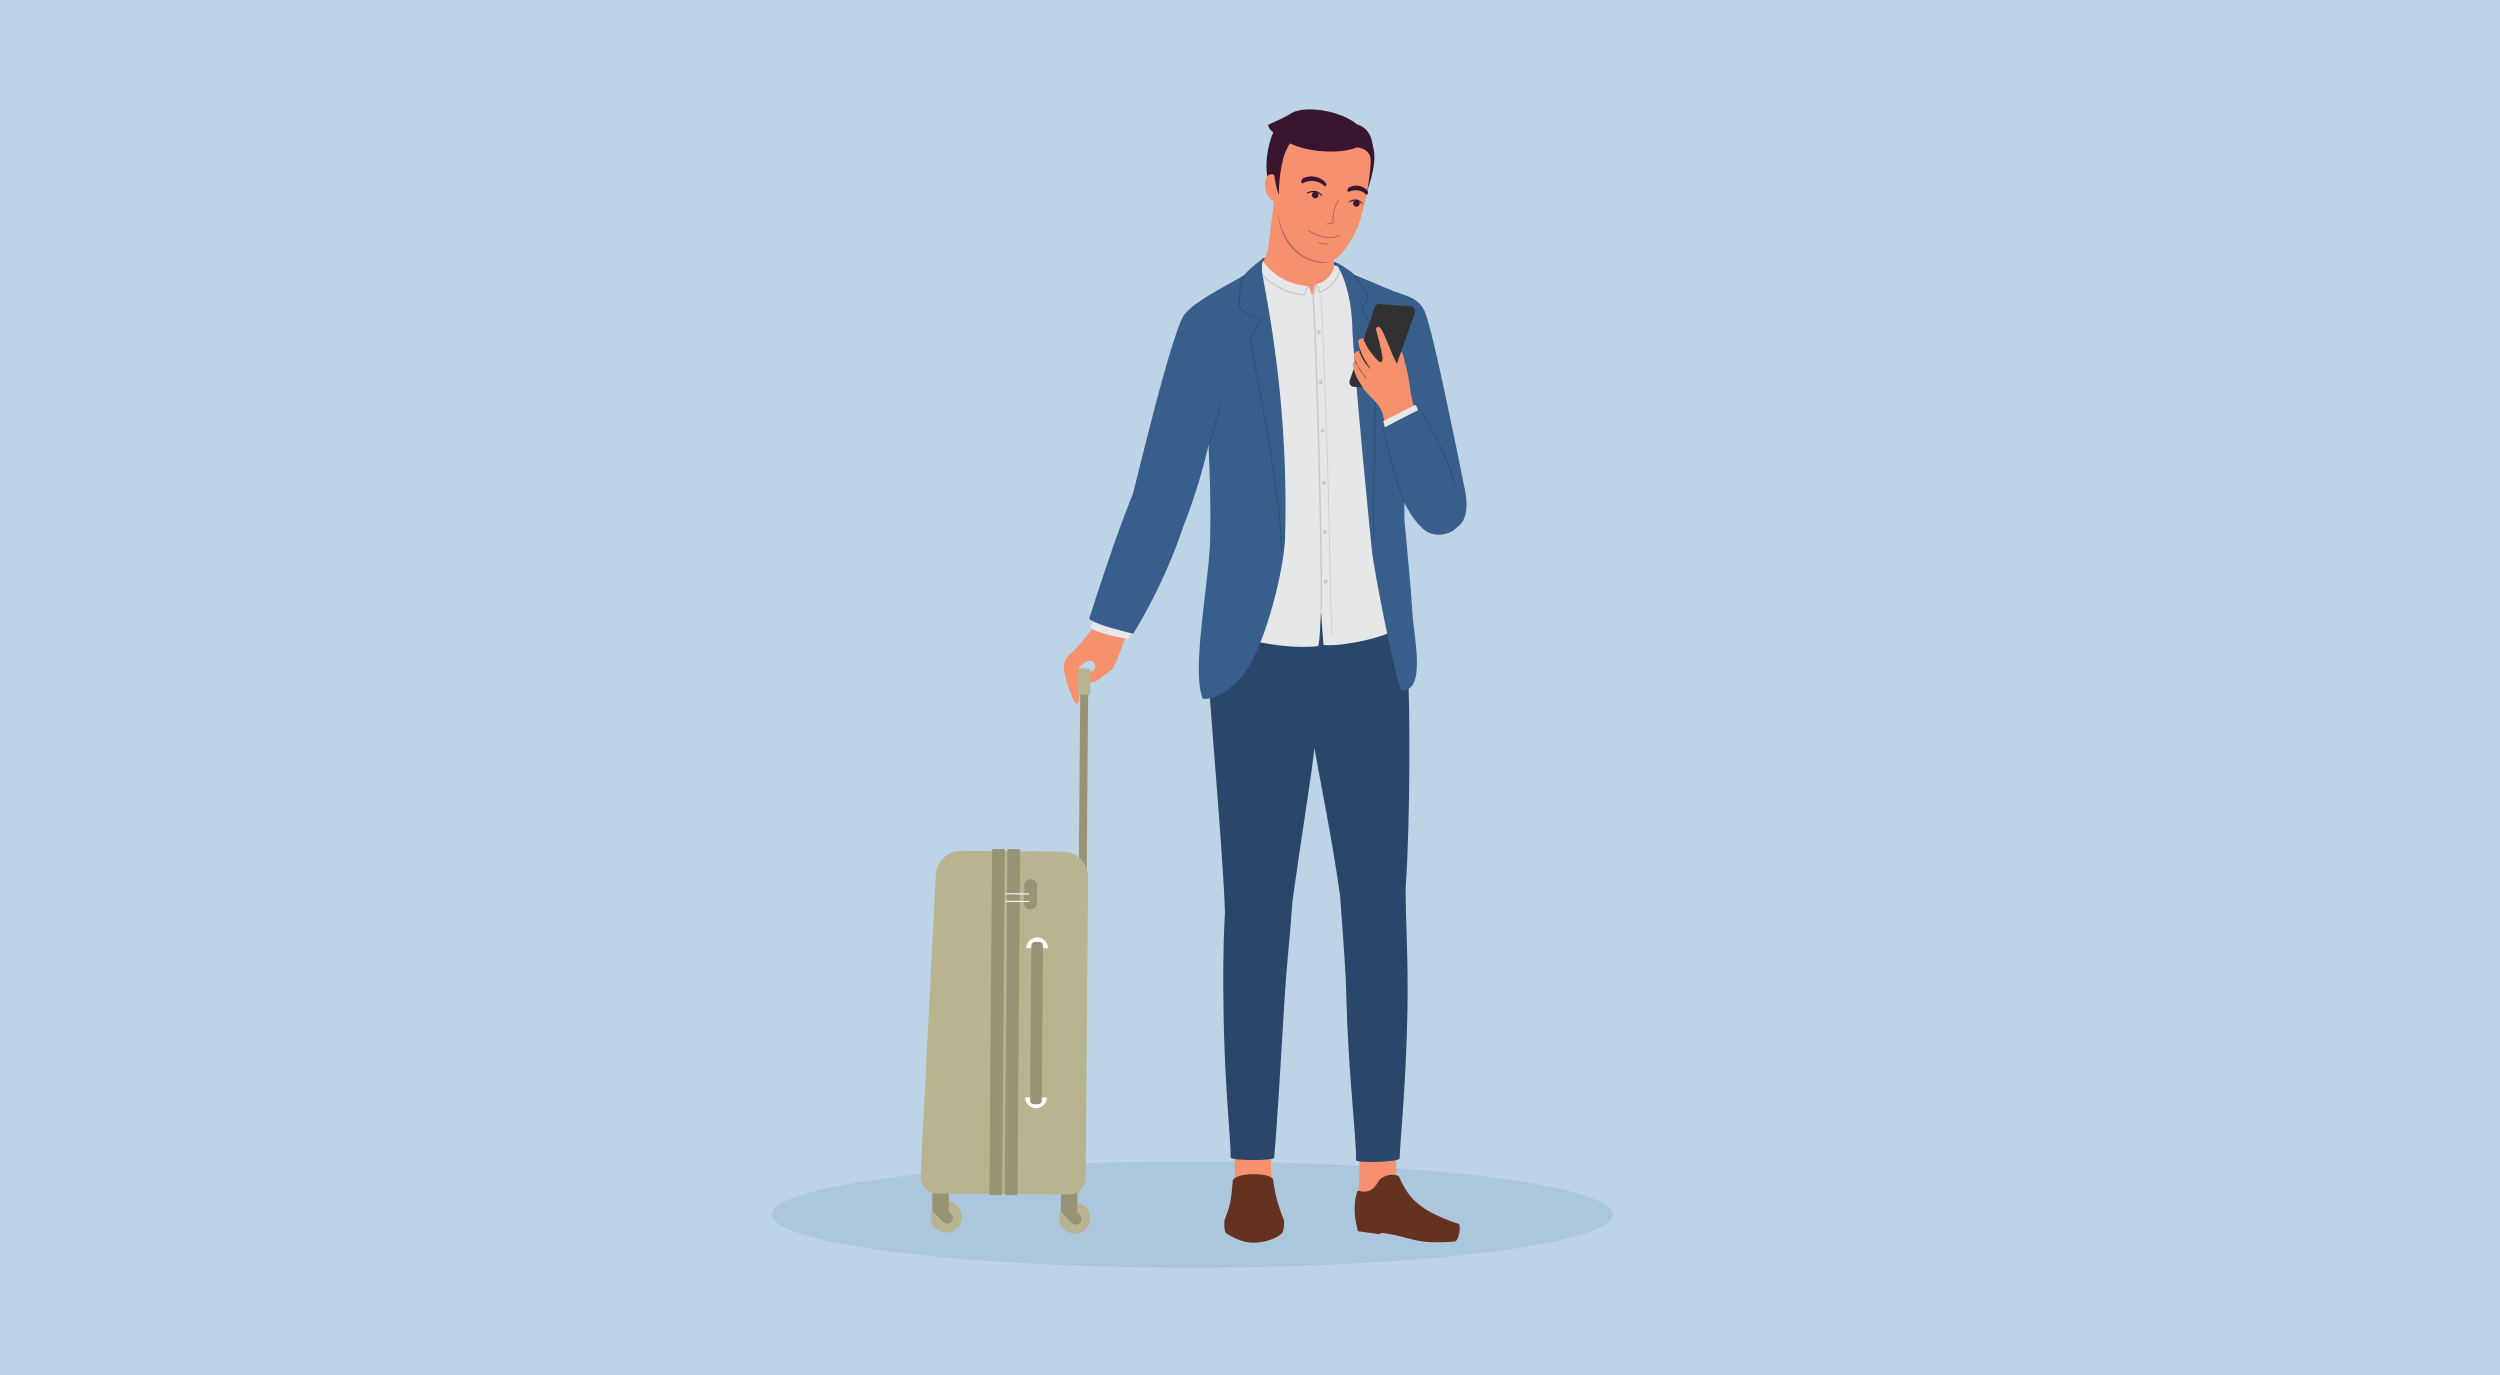 <svg xmlns="http://www.w3.org/2000/svg" width="800" height="440" viewBox="0 0 800 440"><defs><clipPath id="clip-path"><path id="Rectangle_9319" fill="none" d="M0 0h174.729v362.658H0z" data-name="Rectangle 9319"/></clipPath></defs><g id="What_Is_Data_Roaming" data-name="What Is Data Roaming" transform="translate(6107 -2040)"><path id="Rectangle_9310" fill="#bcd4e6" d="M0 0h800v440H0z" data-name="Rectangle 9310" transform="translate(-6107 2040)"/><g id="Group_25310" data-name="Group 25310" transform="translate(2 -10.342)"><ellipse id="Ellipse_211" cx="134.5" cy="17" fill="#acc7db" data-name="Ellipse 211" rx="134.5" ry="17" transform="translate(-5862 2422)"/><g id="Group_25309" data-name="Group 25309" transform="translate(-5814.432 2085.342)"><g id="Group_25308" clip-path="url(#clip-path)" data-name="Group 25308"><path id="Path_60407" fill="#2a4669" d="M975.782 434.6s-.941 11.132 15.972 9.852c15.495-1.172 9.592-13.281 9.592-13.281-.087-2-21.359-2.723-23.508-1.85a11.642 11.642 0 0 0-2.056 5.278" data-name="Path 60407" transform="translate(-868.226 -381.679)"/><path id="Path_60408" fill="#f6906e" d="M908.393 231.792c.118 2.546-1.13 9.821-1.7 15.5-.81 8.067-10.9 12.607-12.8 13.285 2.779 5.607 14.477 27.557 27.7 29.067 14.827 1.692 11.539-27.937 13.207-32.035-1.278-.531-6.464-1.648-7.029-4.473-.669-3.344-.969-15.874-1.068-20.009-2.207-7.124-18.448-4.258-18.316-1.332" data-name="Path 60408" transform="translate(-795.372 -203.465)"/><path id="Path_60409" fill="#aa654e" d="M1039.178 263.764c-.348 1.766 1.475 13.737 12.768 15.739 9.047 1.6 7.916-11.478 7.706-16.359s-19.112-6.3-20.475.62" data-name="Path 60409" transform="translate(-924.609 -230.476)"/><path id="Path_60410" fill="#f6906e" d="M892.565 2775.915c1.4 17.016 1.778 19.17 1.778 25.365 0 1.724-2.377 13.911-2.312 16.226.078 2.786 16.715 2.955 16.41-.834-.464-5.749-2.3-11.569-2.49-15.282-.464-9.057 1.023-8.22 1.893-25.345.542-8.149-4.6-10.853-7.831-10.4-4.159.585-7.664 4.547-7.446 10.269" data-name="Path 60410" transform="translate(-793.713 -2460.782)"/><path id="Path_60411" fill="#653121" d="M882.152 3106.113c1.188-3.07 2.079-4.852 2.574-12.278.2-3.043 12.575-2.97 12.971-.5a47.883 47.883 0 0 0 3.367 12.674c.3.891.046 3.9-.6 4.484-1.954 1.75-5.532 2.847-8.536 2.933-3.257.093-5.986-.975-9.172-2.933-.863-.53-.7-3.494-.6-4.385" data-name="Path 60411" transform="translate(-784.852 -2750.778)"/><path id="Path_60412" fill="#f6906e" d="M1276.192 2832.988c3.295 4.055 5.115 6.171 7.736 6.606 4.348.723 3.054 4.784.2 5.662-1.015.312-6.49-.5-13.245-1.112-5.059-.46-4.145.809-5.46.506-1.985-.458-3.6-5.01-3.085-6.617 1.913-6.026 1.08-14.239.62-28.8-.318-10.085 1.6-13.877 7.388-13.609 4.728.219 6.227 10.127 6.162 11.856s-2.391 22.956-.319 25.506" data-name="Path 60412" transform="translate(-1123.125 -2487.49)"/><path id="Path_60413" fill="#653121" d="M1275.044 3094.762c-.26-.615-.289-1.089-1.213-1.314a6.06 6.06 0 0 0-5.251 1.279c-.376.316-1.287 2.277-2.475 3.07-1.616 1.077-2.475 1.089-4.654.594-.7 1.087-1.462 5.874-.672 9.422.031.993.582 2.662.706 3.546l6.653.907 1.11-.393s2.648.46 3.274.566c2.469.42 7.085 1.9 9.853 2.221 4.073.466 10.6.091 10.435-.169 1.23-1.069 1.679-5.334.855-5.507a52.149 52.149 0 0 1-9.624-4.117 24.26 24.26 0 0 1-5.194-4.05 23.792 23.792 0 0 1-3.8-6.055" data-name="Path 60413" transform="translate(-1121.52 -2752.364)"/><path id="Path_60414" fill="#2a476a" d="M898.757 1278.172c-.054-12.459-2.259-45.138-6.438-45.911-3.951-.731-18.85-3.934-23.252 1.411-5.147-5.181-26.644-.653-30.592.077-4.179.773-3.673 24.851-3.727 37.31-.521 4.685 4.617 58.321 5.373 80.479 0 .109.011.219.02.329-.7 12.034-.584 22.958-.475 31.193.324 24.589 2.3 40.6 2.3 47.4.771 1.005 13.659 1.031 13.918 0 .729-7.745 1.968-27.785 3.328-50.909.676-11.494 1.514-16.609 2.529-31.271 2.991-21.489 5.6-36.813 7.03-48.811 2.193 12.41 5.448 27.9 8.226 47.307v.039c1.014 14.662 1.758 22.691 2 32.736.553 23.158 3.2 44.288 3.09 51.739.6.965 13.082.585 13.926-.506.145-5.383 2.063-23.139 2.529-47.725.289-15.242-.589-28.185-.6-38.785 1.627-22.867 1.305-61.67.812-66.1" data-name="Path 60414" transform="translate(-742.711 -1095.005)"/><path id="Path_60415" fill="#e6e7e8" d="M878.383 442.13a7.508 7.508 0 0 1-5.6 6.068c-1.174.34-1.029 3.345-1.5 3.463-.562 0-.508-2.742-1.617-2.827a19.19 19.19 0 0 1-14.159-7.91c-3.841 4.965-17.411 10.857-17.165 13.8.148 1.773 2.273 38.47 2.493 68.164.145 19.609-2.546 31.315-1.96 34.048.71 3.314 22.483 8.695 34.347 7.121.445-1.334.677-7.752.864-11.243.305 4.353.553 8.336.826 10.888 5.327.726 23.86-2.726 26.279-7.563 1.11-2.22-2.933-21.151-3.224-41.11-.436-29.844.259-64.183.259-64.183Z" data-name="Path 60415" transform="translate(-745.936 -392.327)"/><path id="Path_60416" fill="#f7906c" d="M433.948 1406.459c-4.756-1.9-6.6 5.791-7.315 8.453-.65 2.438-6.51 8.995-8.322 10.581-2.077 1.818-2.384 3.337-1.708 6.789a38.8 38.8 0 0 0 2.389 6.913c1.118 2.721 1.452 2.731 2.065 1.328.32-.732-.029-2.741-.323-4.831a7.692 7.692 0 0 0 1.505 1.761c.76.462 1.142-.336.557-2.186-.18-.569-1.116-3.555-1.7-5.417 1.039-1.342 3.344-2.939 4.444-1.933.715.653 1.687 2.849-1.179 3.344-.351.061-1.3 2.577-1.445 3.443-.07.414 3.693-.34 4.38-.992 1.546-1.468 3.828-2.5 4.791-3.891 1.123-1.62 4.505-11.672 5.273-13.119 1.155-2.176 4.286-7.171-3.414-10.241" data-name="Path 60416" transform="translate(-370.4 -1251.179)"/><path id="Path_60417" fill="#b8b48f" d="M39.412 3175.514a5 5 0 1 1-4.956-5.034 5 5 0 0 1 4.956 5.034" data-name="Path 60417" transform="translate(-26.179 -2821.04)"/><path id="Rectangle_9311" fill="#979476" d="M0 0h9.239v5.245H0z" data-name="Rectangle 9311" transform="rotate(-89.551 179.527 174.369)"/><path id="Rectangle_9312" fill="#979476" d="M0 0h3.622v4.996H0z" data-name="Rectangle 9312" transform="rotate(-44.551 432.098 171.644)"/><path id="Path_60418" fill="#979476" d="M64.249 3205.351a1.811 1.811 0 1 1 .02-2.561 1.811 1.811 0 0 1-.02 2.561" data-name="Path 60418" transform="translate(-54.426 -2849.308)"/><path id="Path_60419" fill="#b8b48f" d="M412.522 3178.439a5 5 0 1 1-4.956-5.034 5 5 0 0 1 4.956 5.034" data-name="Path 60419" transform="translate(-358.166 -2823.643)"/><path id="Rectangle_9313" fill="#979476" d="M0 0h9.239v5.245H0z" data-name="Rectangle 9313" transform="rotate(-89.551 200.251 153.807)"/><path id="Rectangle_9314" fill="#979476" d="M0 0h3.622v4.996H0z" data-name="Rectangle 9314" transform="rotate(-44.551 453.054 121.611)"/><path id="Path_60420" fill="#979476" d="M437.359 3208.277a1.811 1.811 0 1 1 .02-2.561 1.811 1.811 0 0 1-.02 2.561" data-name="Path 60420" transform="translate(-386.413 -2851.912)"/><path id="Rectangle_9315" fill="#979476" d="M0 0h90.407v2.54H0z" data-name="Rectangle 9315" transform="rotate(-89.55 164.075 112.386)"/><path id="Path_60421" fill="#b8b48f" d="m47.46 2262.709-42.133-.331a5.37 5.37 0 0 1-5.321-5.642l4.894-96.271a8.117 8.117 0 0 1 8.171-7.7l32.5.255a8.118 8.118 0 0 1 8.054 8.181l-.754 96.186a5.37 5.37 0 0 1-5.412 5.328" data-name="Path 60421" transform="translate(0 -1915.49)"/><path id="Path_60422" fill="#979476" d="M302.895 2244.9h-.342a1.88 1.88 0 0 1-1.865-1.894l.046-5.809a1.88 1.88 0 0 1 1.894-1.865h.342a1.879 1.879 0 0 1 1.865 1.894l-.046 5.809a1.879 1.879 0 0 1-1.894 1.865" data-name="Path 60422" transform="translate(-267.548 -1988.957)"/><path id="Rectangle_9316" fill="#b8b48f" d="M0 0h109.582v2.435H0z" data-name="Rectangle 9316" transform="rotate(-89.54 187.545 160.74)"/><path id="Path_60423" fill="#979476" d="m203.511 2257.863-3.094-.024a.5.5 0 0 1-.492-.5l.861-109.757a.5.5 0 0 1 .5-.492l3.094.024a.5.5 0 0 1 .492.5l-.861 109.757a.5.5 0 0 1-.5.492" data-name="Path 60423" transform="translate(-177.89 -1910.445)"/><path id="Path_60424" fill="#979476" d="m247.932 2258.211-3.094-.024a.5.5 0 0 1-.492-.5l.861-109.757a.5.5 0 0 1 .5-.491l3.094.024a.5.5 0 0 1 .492.5l-.861 109.757a.5.5 0 0 1-.5.492" data-name="Path 60424" transform="translate(-217.415 -1910.755)"/><path id="Rectangle_9317" fill="#fff" d="M0 0h.34v7.516H0z" data-name="Rectangle 9317" transform="rotate(-89.55 140.21 111.854)"/><path id="Rectangle_9318" fill="#fff" d="M0 0h.34v7.516H0z" data-name="Rectangle 9318" transform="rotate(-89.55 141.409 113.062)"/><path id="Path_60425" fill="#fff" d="M307.5 2407.536a3.434 3.434 0 1 1 6.869.054Z" data-name="Path 60425" transform="translate(-273.608 -2139.154)"/><path id="Path_60426" fill="#fff" d="M310.967 2868.6a3.434 3.434 0 1 1-6.869-.054Z" data-name="Path 60426" transform="translate(-270.581 -2552.381)"/><path id="Path_60427" fill="#979476" d="m320.684 2469.077-1.249-.01a1.249 1.249 0 0 1-1.239-1.259l.388-49.454a1.249 1.249 0 0 1 1.259-1.239l1.249.01a1.249 1.249 0 0 1 1.239 1.259l-.388 49.453a1.249 1.249 0 0 1-1.259 1.239" data-name="Path 60427" transform="translate(-283.126 -2150.709)"/><path id="Path_60428" fill="#b8b48f" d="m461.472 1631.608-3.86-.03.06-7.61a.789.789 0 0 1 .795-.782l2.283.018a.788.788 0 0 1 .782.795Z" data-name="Path 60428" transform="translate(-407.176 -1444.283)"/><path id="Path_60429" fill="#e6e7e8" d="M498.644 1370.393s-4.482 12.435-4.593 14.533c-.086 1.628 10.568 3.806 11.943 3.806.525 0 3.948-6.83 4.54-8.147s-10.478-9.226-11.891-10.192" data-name="Path 60429" transform="translate(-439.598 -1219.353)"/><path id="Path_60430" fill="#c7c9cb" d="M1165.11 648.074a.11.11 0 0 1-.11-.1c-.213-4.118-.439-14.558-.7-26.648-.2-9.152-.424-19.526-.669-28.1-.373-13.052-1.877-52.475-2.143-54.071a.11.11 0 0 1 .217-.036c.284 1.705 1.814 42.494 2.146 54.1.245 8.576.47 18.95.669 28.1.262 12.087.489 22.526.7 26.641a.11.11 0 0 1-.1.116h-.006" data-name="Path 60430" transform="translate(-1033.47 -479.612)"/><path id="Path_60431" fill="#c7c9cb" d="M996.231 468.22a18.957 18.957 0 0 1-8.076-2.49c-3.477-1.874-5.712-4.1-6.132-6.119a.22.22 0 1 1 .432-.09c.87 4.178 9.987 8.5 14.15 8.246.272-1.562.493-2.313 1.174-2.418a.22.22 0 0 1 .067.436c-.359.055-.554.575-.836 2.225a.221.221 0 0 1-.2.182q-.277.026-.582.026" data-name="Path 60431" transform="translate(-873.784 -408.719)"/><path id="Path_60432" fill="#385e8c" d="M545.4 438.811a14.153 14.153 0 0 1-.076-6.548c-.7.544-5.343 4.252-6 5.355-4.685 2.82-10.949 5.985-15.537 9.308a15.509 15.509 0 0 0-1.924 1.633 8.5 8.5 0 0 0-2.54 3.1c-4.3 10.13-10.583 35.787-15.637 55.974-6.173 15.252-12.075 34.115-14 39.9 1.1 1.746 11.3 4.131 14.1 4.9a173.375 173.375 0 0 0 16.153-34.7A177.01 177.01 0 0 0 527.87 492c.485 10.29.741 20.742.521 30.211-.325 13.923-6.146 42.069-2.316 51.013 2.831.128 5.861-.583 11.487-6.046 7.7-7.482 14.509-34.762 14.812-45.644 1.253-45.124-6.56-78.811-6.971-82.72" data-name="Path 60432" transform="translate(-435.714 -384.62)"/><path id="Path_60433" fill="#2a476a" d="M938.319 571.561a.11.11 0 0 1-.11-.109c-.109-15.482-6.23-47.585-8.843-61.293-.651-3.413-1.044-5.473-1.078-5.887-.09-1.079 1.06-3.127 1.984-4.773a8.194 8.194 0 0 0 1.146-2.444 8.7 8.7 0 0 0-1.6-.711c-2.023-.793-5.079-1.992-5.079-3.3 0-.024 0-.077-.007-.156a26 26 0 0 1 1.253-9.6.11.11 0 0 1 .208.073 25.767 25.767 0 0 0-1.241 9.521c0 .085.007.142.007.167 0 1.158 3.092 2.37 4.939 3.1 1.258.494 1.67.668 1.729.846.11.329-.347 1.167-1.162 2.621-.909 1.62-2.041 3.635-1.956 4.647.034.4.448 2.575 1.075 5.864 2.615 13.714 8.737 45.831 8.847 61.333a.11.11 0 0 1-.109.111Z" data-name="Path 60433" transform="translate(-822.778 -429.951)"/><path id="Path_60434" fill="#c7c9cb" d="M1140.4 568.267h-.007a.22.22 0 0 1-.214-.227c.411-13.51-1.515-87.347-2.608-100.007a.22.22 0 0 1 .006-.075l1-3.779a.221.221 0 0 1 .232-.163c.677.056.939 1.123 1.17 2.065l.054.217a9.737 9.737 0 0 0 3-1.979c1.136-1.023 3.053-3.106 3.133-5.57a.22.22 0 0 1 .22-.213h.007a.221.221 0 0 1 .213.228c-.14 4.353-5.493 7.861-6.587 7.983a.314.314 0 0 1-.379-.212l-.087-.348a4.5 4.5 0 0 0-.613-1.643l-.922 3.491c1.094 12.774 3.016 86.517 2.606 100.02a.221.221 0 0 1-.22.214" data-name="Path 60434" transform="translate(-1012.191 -407.997)"/><path id="Path_60435" fill="#2a476a" d="M1392.512 744.846c-.045-1.769.073-4.229.211-7.077.173-3.592.37-7.664.34-12.014h.11c.03 4.353-.167 8.426-.34 12.02-.137 2.846-.256 5.3-.21 7.069Z" data-name="Path 60435" transform="translate(-1239.025 -645.764)"/><path id="Path_60436" fill="#385e8c" d="M1242.537 516.064c-3.236-15.892-10.291-50.95-12.751-56.719-1.882-4.415-5.157-4.968-10.013-6.712-5.645-2.347-12.588-5.281-12.627-5.323-.852-.923-5.288-4-6.459-4 1.282.67 5.142 7.5 5.792 19.508.344 13.723 6.258 72.333 6.258 72.333.6 6.555 8.231 45.063 9.583 45.167 8 .615 3.859-17.539 3.424-24.653-.609-9.961-.768-10.063-2.584-30.28.036-4.119.064-8.311.091-12.5 1.253 5.364 3.132 14 7.222 15.341 9.594 3.135 14.285-1.254 12.064-12.159" data-name="Path 60436" transform="translate(-1068.351 -394.447)"/><path id="Path_60437" fill="#2a476a" d="M1264.169 565.96a.11.11 0 0 1-.11-.1c-.275-4.032-.085-15.528.116-27.7.3-17.963.633-38.322-.421-39.877-1.335-1.971-2.325-3.75-2.916-4.813a9.855 9.855 0 0 0-.648-1.095c-.1-.1-.049-.208.577-1.314a14.739 14.739 0 0 0 1.36-2.787c.144-.648-1.384-2.694-2.732-4.5-.617-.826-1.255-1.68-1.732-2.4a.11.11 0 1 1 .183-.122c.474.711 1.11 1.563 1.725 2.387 1.51 2.022 2.936 3.932 2.771 4.679a14.751 14.751 0 0 1-1.384 2.848 11.755 11.755 0 0 0-.58 1.087 10.989 10.989 0 0 1 .652 1.106c.59 1.06 1.576 2.834 2.906 4.8 1.092 1.613.77 21.13.458 40-.2 12.167-.391 23.659-.116 27.681a.111.111 0 0 1-.1.118h-.008" data-name="Path 60437" transform="translate(-1119.032 -428.168)"/><path id="Path_60438" fill="#f7906c" d="M1351.476 688.488c3.219.694 3.66 2.461 4.053 4.71a69.069 69.069 0 0 1 1.738 8.148c.329 4.234.794 2.87 1.062 7.34-5.657-.7-7.39-8.229-8.115-10.859-.505-1.83-1.368-5.449-.49-6.755.532-.792.361-2.885 1.752-2.585" data-name="Path 60438" transform="translate(-1200.626 -612.579)"/><path id="Path_60439" fill="#313133" d="m1254.948 565.092 10 .754a1.512 1.512 0 0 1 1.311 2.011l-8.039 22.739a1.511 1.511 0 0 1-1.425 1.008h-9.968a1.511 1.511 0 0 1-1.43-2l8.009-23.493a1.512 1.512 0 0 1 1.544-1.019" data-name="Path 60439" transform="translate(-1108.058 -502.806)"/><path id="Path_60440" fill="#f7906c" d="M1282.392 676.025a148.677 148.677 0 0 0-9.082-20.982 8.176 8.176 0 0 0-1.209-1.781 56.956 56.956 0 0 0-3.339-9.715c-1.264-2.638-1.148-2.349-2.848-6.441-1.711-4.12-2.328-5.511-3.264-5.237-1.024.3-.214 1.41.538 4.794.634 2.852 1.631 6.159.507 6.465-.7.19-3.233-3.106-4.095-4.453-.657-1.026-1.088-2.07-1.471-2.652.084-.154.089-.214.168-.391-.319-.274-1.091-.161-1.678.321-.554.455.618 3.909 1.412 5.395 1.256 2.346 2.439 3.808 2.389 3.968a12.131 12.131 0 0 1-2.3-2.854c-.471-.78-1.01-1.958-1.331-2.525a1.924 1.924 0 0 0 .106-.256c-.267-.266-1.252-.149-1.7.648-.3.533-.081 2.277 1.9 5.2 1.393 2.05 2.079 2.644 1.927 2.8-.06.06-1.15-1.519-2.07-2.714-.383-.5-1.172-2.8-2.149-2.3-.63.326.977 4.3 1.1 4.53a38.749 38.749 0 0 0 2.428 3.935c2.037 2.8 4.774 4.362 5.84 7.572l.157.533.019.068c1.243 4.973 1.753 6.657 2.509 9.184a1.222 1.222 0 0 0 .481.739c1.145 3.719 2.368 7.581 3.273 10.145 2.54 7.2 5.067 6.593 7.6 7.694 4.869 2.117 5.984-6.649 4.18-11.684" data-name="Path 60440" transform="translate(-1116.376 -562.197)"/><path id="Path_60441" fill="#381630" d="M1007.539 43.378c-2.213 2.875-4.718 13.051-1.912 19.176 1.7.418 29.286 5.643 29.858 4.21 5.385-13.5 4.257-20.137-2.119-22.03-4.488-1.333-25.053-2.3-25.053-2.3s.282-.422-.773.948" data-name="Path 60441" transform="translate(-893.682 -37.699)"/><path id="Path_60442" fill="#f6906e" d="M1041.239 35.529c19.225-.432 22.246 7.016 22.1 13.123a78.813 78.813 0 0 1-3.622 19.068c-1.861 5.1-5.646 11.4-9.22 12.588-2.679.892-7.475-.974-8.906-1.927-8.782-5.856-8.125-16.858-8.436-19.684.218-6.335-1.568-19.217 8.088-23.167" data-name="Path 60442" transform="translate(-919.277 -31.597)"/><path id="Path_60443" fill="#f6906e" d="M999.7 190.761c-.27 2.41.923 6.064 3.88 6.578 1.023.178 1.493 1.38 1.763-1.03s-.924-4.424-1.809-6.451c-1.2-2.751-3.564-1.508-3.835.9" data-name="Path 60443" transform="translate(-889.487 -167.54)"/><path id="Path_60444" fill="#381630" d="M1037.616 4.831c-5-4.272-16.5-6.355-21.107-3.553-2.932 1.785-5.023 2.47-7.386 3.719.319 1.472 1.388 2.257 2.868 3.214a3.68 3.68 0 0 0-.059.126c-.6 1.341-1.228 6.977-1.05 9.971.368 6.179 1.708 9.048 1.708 9.048a47.16 47.16 0 0 1 1.533-12.273 19.737 19.737 0 0 1 2.018-4.213c6.27 3.095 16.542 3.373 21.4 1.283 1.919.323 4.07.9 4.654 4.326 1.488-6.009-.683-10.621-4.581-11.649" data-name="Path 60444" transform="translate(-897.901)"/><path id="Path_60445" fill="#381630" d="M1106.047 196.682a5.806 5.806 0 0 1 3.5-.738c2.809.311 3.44 1.937 3.791 1.706.321-.211.554-.829-.512-1.786a6.209 6.209 0 0 0-6.506-.857c-.909.5-.836 1.74-.275 1.675" data-name="Path 60445" transform="translate(-983.772 -172.997)"/><path id="Path_60446" fill="#381630" d="M1121.008 237.049c1.433-.582 3.48-1.051 4.782.934.088.134-.032.431-.222.161-.473-.674-1.983-1.851-4.375-.778-.323.145-.55-.173-.185-.317" data-name="Path 60446" transform="translate(-997.288 -210.474)"/><path id="Path_60447" fill="#aa654e" d="M1177.967 271.8a.138.138 0 0 1-.014-.275l.154-.013c1.593-.129 1.756-.331 1.768-.389.016-.077.023-.376.032-.721.014-.539.033-1.277.1-1.972a9.528 9.528 0 0 1 1.626-4.31.138.138 0 1 1 .222.163 9.432 9.432 0 0 0-1.574 4.172c-.062.686-.081 1.419-.1 1.954a7.021 7.021 0 0 1-.038.769c-.067.326-.632.5-2.016.609l-.147.013h-.015" data-name="Path 60447" transform="translate(-1048.013 -234.963)"/><path id="Path_60448" fill="#aa654e" d="M1132.337 353.039q-.677 0-1.467-.078a12.882 12.882 0 0 1-5.615-2.149.138.138 0 0 1 .151-.23 12.6 12.6 0 0 0 5.491 2.1 7.045 7.045 0 0 0 4.2-.506.138.138 0 0 1 .148.232 5.49 5.49 0 0 1-2.912.626" data-name="Path 60448" transform="translate(-1001.178 -311.922)"/><path id="Path_60449" fill="#aa654e" d="M1157.017 385.889a3.9 3.9 0 0 1-2.182-.514.138.138 0 0 1 .16-.224 4.2 4.2 0 0 0 2.678.43.138.138 0 0 1 .027.274 6.996 6.996 0 0 1-.684.035" data-name="Path 60449" transform="translate(-1027.503 -342.678)"/><path id="Path_60450" fill="#381630" d="M1245.686 224.15a4.612 4.612 0 0 0-2.666-1.407c-1.9-.282-2.99.657-3.227.392-.217-.242-.361-1.051.753-1.526a4.741 4.741 0 0 1 5.326 1.058c.7.606.168 1.616-.186 1.484" data-name="Path 60450" transform="translate(-1103.013 -196.812)"/><path id="Path_60451" fill="#381630" d="M1247.129 262.915c-.2-.363-1.459-2.473-4.394-.722-.127.076-.13.34.143.207 1.841-.891 3.207-.585 4.039.552.15.205.3.168.212-.037" data-name="Path 60451" transform="translate(-1105.691 -232.685)"/><path id="Path_60452" fill="#381630" d="M1138.38 240.43a1.063 1.063 0 1 1-.944-1.272 1.123 1.123 0 0 1 .944 1.272" data-name="Path 60452" transform="translate(-1011.034 -212.796)"/><path id="Path_60453" fill="#381630" d="M1258.134 264.774a1.048 1.048 0 1 1-.931-1.254 1.108 1.108 0 0 1 .931 1.254" data-name="Path 60453" transform="translate(-1117.616 -234.473)"/><path id="Path_60454" fill="#c7c9cb" d="M1156.412 787.83a.623.623 0 1 0 .572-.67.623.623 0 0 0-.572.67" data-name="Path 60454" transform="translate(-1028.955 -700.4)"/><path id="Path_60455" fill="#c7c9cb" d="M1150.88 642.287a.623.623 0 1 0 .572-.67.622.622 0 0 0-.572.67" data-name="Path 60455" transform="translate(-1024.032 -570.899)"/><path id="Path_60456" fill="#c7c9cb" d="M1161.92 927.911a.623.623 0 1 0 .572-.67.623.623 0 0 0-.572.67" data-name="Path 60456" transform="translate(-1033.856 -825.042)"/><path id="Path_60457" fill="#c7c9cb" d="M1165.851 1079.541a.623.623 0 1 0 .572-.67.623.623 0 0 0-.572.67" data-name="Path 60457" transform="translate(-1037.353 -959.96)"/><path id="Path_60458" fill="#c7c9cb" d="M1168.659 1222.748a.623.623 0 1 0 .572-.67.623.623 0 0 0-.572.67" data-name="Path 60458" transform="translate(-1039.852 -1087.383)"/><path id="Path_60459" fill="#c7c9cb" d="M1170.57 1366.263a.623.623 0 1 0 .572-.669.623.623 0 0 0-.572.669" data-name="Path 60459" transform="translate(-1041.552 -1215.081)"/><path id="Path_60460" fill="#e6e7e8" d="m1345.023 869.459-1.553-6.318s9.529-4.868 10.358-5.179c.712 1.354 1.761 3.936 1.761 3.936s-9.9 7.466-10.565 7.561" data-name="Path 60460" transform="translate(-1195.397 -763.4)"/><path id="Path_60461" fill="#385e8c" d="M1337.414 880.07s3.557 13.148 5.829 19.586c2.54 7.2 6.925 12.286 9.457 13.387 4.869 2.117 14.534-.855 9.4-13.869-1.508-3.826-7.417-15.687-12.508-25.3-1.852.713-8.906 4.489-12.183 6.2" data-name="Path 60461" transform="translate(-1190.009 -777.557)"/><path id="Path_60462" fill="#2a476a" d="M1347.98 899.961a.11.11 0 0 1-.1-.066c-2.322-5.284-4.006-11.811-5.789-18.721-.4-1.542-.81-3.137-1.23-4.723a.11.11 0 0 1 .056-.126l12.089-6.2a.11.11 0 0 1 .146.043c6.271 10.823 9.876 18.819 11.022 24.444a.11.11 0 1 1-.216.044c-1.138-5.586-4.719-13.531-10.945-24.287l-11.917 6.107c.413 1.558.817 3.123 1.208 4.638 1.781 6.9 3.463 13.42 5.778 18.687a.11.11 0 0 1-.057.145.107.107 0 0 1-.044.009" data-name="Path 60462" transform="translate(-1193.072 -774.216)"/><path id="Path_60463" fill="#2a476a" d="M837.961 865.637a.109.109 0 0 1-.033-.005.11.11 0 0 1-.072-.138c.031-.1 3.082-9.747 3.669-12.532a.11.11 0 1 1 .216.045c-.588 2.8-3.643 12.456-3.674 12.553a.11.11 0 0 1-.1.077" data-name="Path 60463" transform="translate(-745.506 -758.873)"/></g></g></g></g></svg>